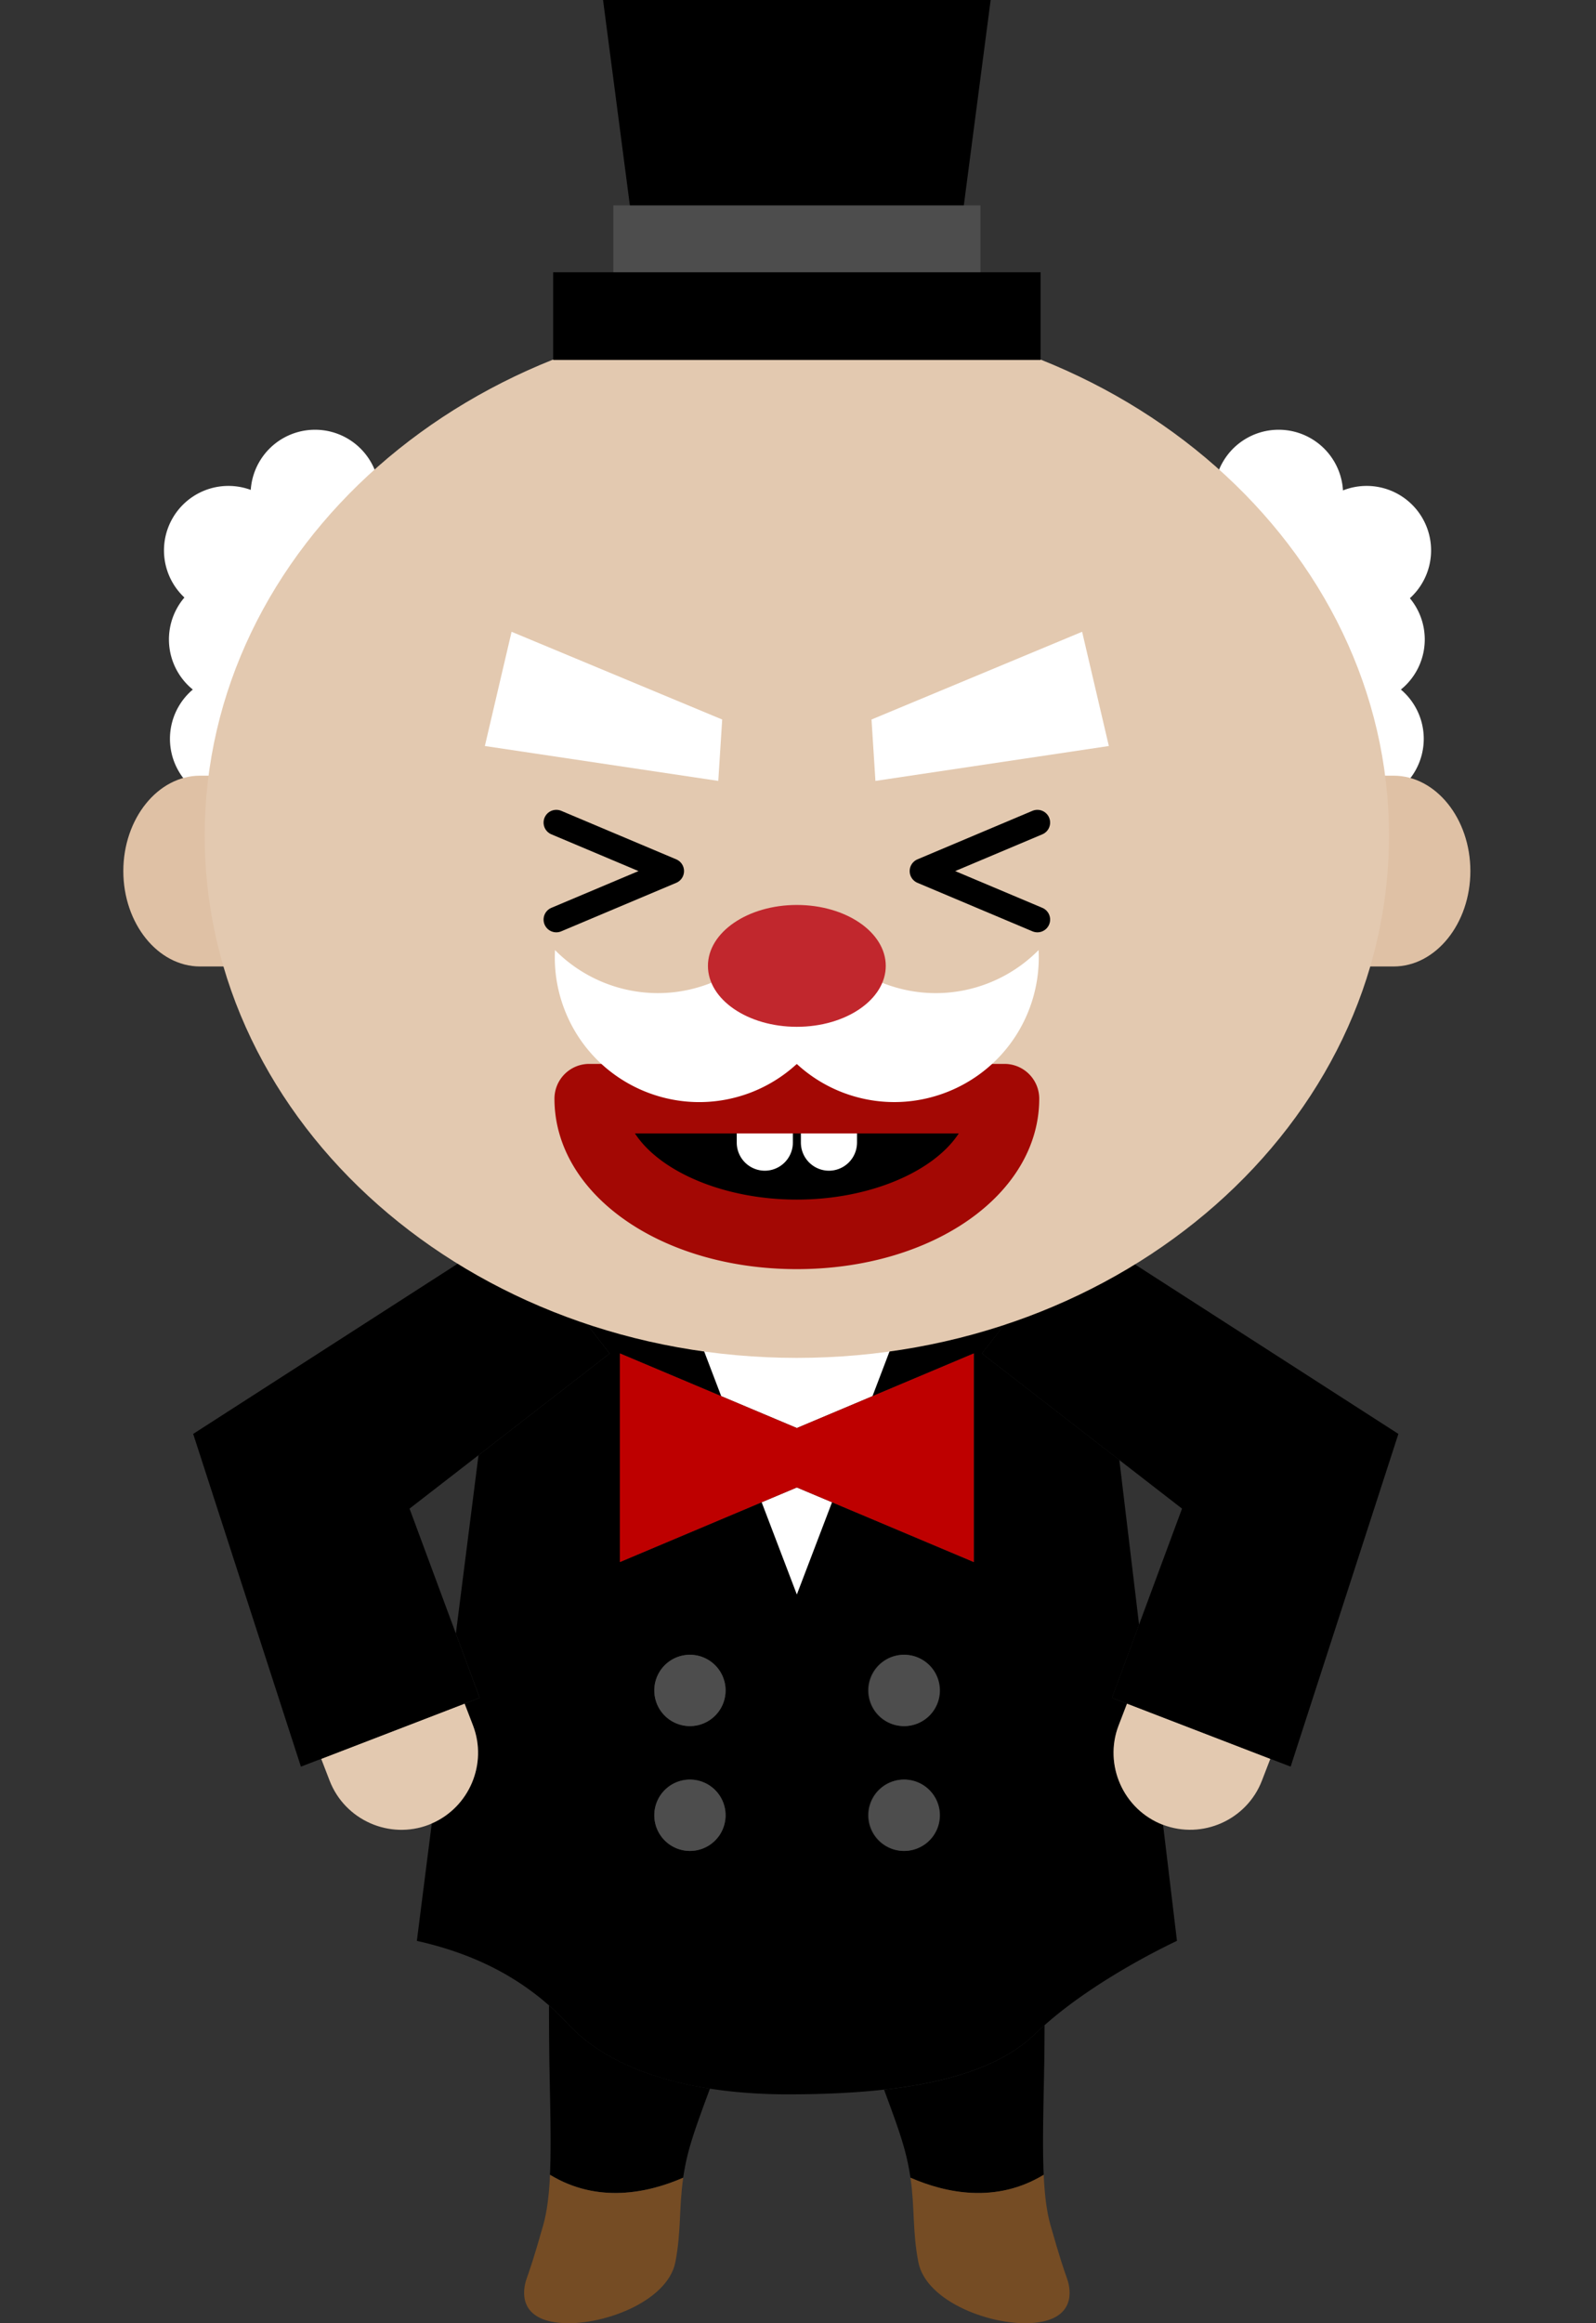 <svg width="220" height="320" fill="none" xmlns="http://www.w3.org/2000/svg"><rect width="100%" height="100%" fill="#333333" stroke="none"/><g clip-path="url(#a)"><path d="M121.86 287.825c1.138 3.086 2.211 5.927 2.866 8.375.368 1.368.605 2.604.777 3.766 4.896 2.129 11.798 3.578 18.364-.401-.18-3.954-.049-8.735.057-14.229.041-1.94.058-4.134.066-6.394-.442.393-.884.794-1.302 1.203-4.822 4.683-12.682 6.787-20.836 7.688l.008-.008ZM75.677 276.224c0 3.185.024 6.386.073 9.096.107 5.493.238 10.274.058 14.229 6.566 3.987 13.476 2.53 18.363.401.172-1.163.41-2.399.778-3.766.672-2.481 1.76-5.371 2.915-8.507-7.786-1.203-14.95-3.929-19.608-8.94a37.076 37.076 0 0 0-2.587-2.521l.008.008Z" fill="#000"/><path d="M160.315 251.351s-.025 0-.033-.008c-5.436-2.096-8.171-8.252-6.075-13.689l1.155-2.996-2.08-.802 3.733-10.071-2.718-22.686-18.936-14.671 13.402-17.209 1.858 1.195-.818-6.828H70.642l-.778 6.132.77-.499 13.402 17.209-18.077 14.008-3.12 24.569 3.283 8.851-2.08.802 1.155 2.996c2.039 5.297-.516 11.274-5.681 13.509l-2.055 16.17c5.288 1.195 12.084 3.479 18.224 8.899a37.301 37.301 0 0 1 2.587 2.522c4.658 5.018 11.822 7.736 19.608 8.94 3.496.54 7.115.778 10.692.778 4.217 0 8.802-.148 13.296-.647 8.155-.909 16.014-3.005 20.836-7.688.418-.409.852-.81 1.302-1.203 7.499-6.665 18.233-11.601 18.233-11.601l-1.916-15.982h-.008Zm-35.737-6.23a4.916 4.916 0 0 1 4.912 4.912 4.916 4.916 0 0 1-4.912 4.913 4.916 4.916 0 0 1-4.912-4.913 4.916 4.916 0 0 1 4.912-4.912Zm-4.912-12.281a4.916 4.916 0 0 1 4.912-4.912 4.916 4.916 0 0 1 4.912 4.912 4.916 4.916 0 0 1-4.912 4.913 4.916 4.916 0 0 1-4.912-4.913Zm-24.561 12.281a4.916 4.916 0 0 1 4.912 4.912 4.917 4.917 0 0 1-4.912 4.913 4.917 4.917 0 0 1-4.913-4.913 4.916 4.916 0 0 1 4.913-4.912Zm-4.913-12.281a4.916 4.916 0 0 1 4.913-4.912 4.916 4.916 0 0 1 4.912 4.912 4.917 4.917 0 0 1-4.912 4.913 4.917 4.917 0 0 1-4.913-4.913Zm19.649-13.222-4.846-12.698-19.551 8.236V186.42l13.967 5.886-3.3-8.654h27.452l-3.299 8.654 13.975-5.886v28.736l-19.551-8.236-4.847 12.698Z" fill="#000"/><path d="m65.197 237.654-1.154-2.996-2.555.982-17.209 6.624 1.155 2.996c2.096 5.436 8.252 8.171 13.689 6.075.139-.049.261-.115.392-.172 5.166-2.235 7.72-8.212 5.682-13.509Z" fill="#E3C9B0"/><path d="m56.453 207.796 9.506-7.36 18.077-14.008-13.403-17.218-.77.5-43.235 27.795 14.851 45.831 2.792-1.072 17.21-6.624 2.554-.99 2.08-.794-3.276-8.851-6.386-17.209Z" fill="#000"/><path d="m158.456 235.845-3.103-1.195-1.154 2.996c-2.096 5.436.647 11.593 6.075 13.689.008 0 .024 0 .033.008 5.428 2.063 11.56-.663 13.647-6.091l1.155-2.997-16.661-6.41h.008Z" fill="#E3C9B0"/><path d="m150.613 170.406-1.858-1.196-13.403 17.218 18.937 14.671 8.646 6.697-5.928 15.989-3.733 10.071 2.079.794 3.103 1.195 16.661 6.419 2.792 1.072 14.851-45.831-42.147-27.099Z" fill="#000"/><path d="M75.816 299.549c-.123 2.726-.401 5.068-.942 6.959-1.326 4.642-1.768 5.886-2.3 7.409-.532 1.523-1.146 5.469 4.51 6.026 5.666.557 14.95-2.841 16.015-8.376.827-4.322.475-7.474 1.08-11.609-4.895 2.129-11.797 3.578-18.363-.401v-.008ZM125.503 299.958c.606 4.135.254 7.287 1.081 11.609 1.064 5.543 10.348 8.933 16.014 8.376 5.665-.557 5.043-4.503 4.511-6.026-.532-1.523-.974-2.767-2.301-7.409-.54-1.891-.818-4.233-.941-6.959-6.566 3.987-13.476 2.53-18.364.401v.008Z" fill="#754C24"/><path d="m120.264 192.306 3.299-8.653H96.12l3.3 8.653 10.421 4.389 10.423-4.389ZM104.995 206.92l4.846 12.698 4.847-12.698-4.847-2.038-4.846 2.038Z" fill="#fff"/><path d="m120.264 192.306-10.423 4.388-10.422-4.388-13.967-5.886v28.736l19.543-8.236 4.846-2.038 4.847 2.038 19.543 8.236V186.42l-13.967 5.886Z" fill="#BE0000"/><path d="M124.578 237.753a4.913 4.913 0 1 0-.001-9.825 4.913 4.913 0 0 0 .001 9.825ZM124.578 254.946a4.913 4.913 0 1 0-.001-9.825 4.913 4.913 0 0 0 .001 9.825ZM95.105 237.753a4.913 4.913 0 1 0-.002-9.826 4.913 4.913 0 0 0 .002 9.826ZM95.105 254.946a4.913 4.913 0 1 0-.002-9.826 4.913 4.913 0 0 0 .002 9.826Z" fill="#4D4D4D"/><path d="M32.31 110.648a8.883 8.883 0 1 0 0-17.766 8.883 8.883 0 0 0 0 17.766Z" fill="#fff"/><path d="M41.086 101.323a8.883 8.883 0 1 0 0-17.766 8.883 8.883 0 0 0 0 17.766Z" fill="#fff"/><path d="M32.17 96.96a8.883 8.883 0 1 0 0-17.766 8.883 8.883 0 0 0 0 17.766Z" fill="#fff"/><path d="M31.393 84.695a8.883 8.883 0 1 0 0-17.765 8.883 8.883 0 0 0 0 17.765Z" fill="#fff"/><path d="M43.854 89.174a8.883 8.883 0 1 0 0-17.766 8.883 8.883 0 0 0 0 17.766Z" fill="#fff"/><path d="M50.976 89.215a8.883 8.883 0 1 0 0-17.766 8.883 8.883 0 0 0 0 17.766Z" fill="#fff"/><path d="M43.428 76.959a8.883 8.883 0 1 0 0-17.766 8.883 8.883 0 0 0 0 17.766ZM187.373 110.648a8.883 8.883 0 1 0 0-17.766 8.883 8.883 0 0 0 0 17.766Z" fill="#fff"/><path d="M178.596 101.323a8.883 8.883 0 1 0 0-17.766 8.884 8.884 0 0 0 0 17.766Z" fill="#fff"/><path d="M187.512 96.96a8.883 8.883 0 1 0 0-17.766 8.883 8.883 0 0 0 0 17.766Z" fill="#fff"/><path d="M188.29 84.695a8.883 8.883 0 1 0 0-17.765 8.883 8.883 0 0 0 0 17.765Z" fill="#fff"/><path d="M175.829 89.174a8.883 8.883 0 1 0 0-17.766 8.883 8.883 0 0 0 0 17.766Z" fill="#fff"/><path d="M168.706 89.215a8.883 8.883 0 1 0 0-17.766 8.883 8.883 0 0 0 0 17.766Z" fill="#fff"/><path d="M176.255 76.959a8.883 8.883 0 1 0 0-17.766 8.883 8.883 0 0 0 0 17.766Z" fill="#fff"/><path d="M17 119.982c0-7.23 4.765-13.141 10.586-13.141h9.309v26.281h-9.31c-5.82 0-10.585-5.911-10.585-13.14ZM202.683 119.982c0 7.229-4.765 13.14-10.586 13.14h-9.309v-26.281h9.309c5.821 0 10.586 5.911 10.586 13.141Z" fill="#DFC1A5"/><path d="M109.841 187.034c45.081 0 81.626-32.205 81.626-71.932 0-39.727-36.545-71.932-81.626-71.932-45.08 0-81.625 32.205-81.625 71.932 0 39.727 36.545 71.932 81.625 71.932Z" fill="#E3C9B0"/><path d="M131.021 42.335h-42.36L83.127 0h53.429l-5.535 42.335Z" fill="#000"/><path d="M135.148 28.294H84.543v14.041h50.605v-14.04Z" fill="#4D4D4D"/><path d="M143.441 37.505H76.25V49.58h67.191V37.505ZM138.463 151.33c0 10.324-12.812 18.691-28.622 18.691-15.809 0-28.622-8.367-28.622-18.691h57.244Z" fill="#000"/><path d="M105.42 161.253a3.877 3.877 0 0 1-3.864-3.865v-3.397h7.737v3.397a3.877 3.877 0 0 1-3.864 3.865h-.009ZM114.262 161.253a3.877 3.877 0 0 1-3.864-3.865v-3.397h7.737v3.397a3.877 3.877 0 0 1-3.864 3.865h-.009Z" fill="#fff"/><path d="M109.841 174.81c-18.732 0-33.411-10.315-33.411-23.48a4.79 4.79 0 0 1 4.79-4.789h57.243a4.79 4.79 0 0 1 4.79 4.789c0 13.165-14.68 23.48-33.412 23.48Zm-22.317-18.691c3.43 5.257 12.264 9.113 22.317 9.113 10.054 0 18.888-3.856 22.318-9.113H87.524Z" fill="#A30804"/><path d="m76.684 113.301 15.85 6.681-15.85 6.68M142.999 113.301l-15.85 6.681 15.85 6.68" stroke="#000" stroke-width="3.51" stroke-linecap="round" stroke-linejoin="round"/><path d="M116.285 132.189a19.869 19.869 0 0 0 5.632 3.299c7.606 2.89 15.875.819 21.246-4.626a19.878 19.878 0 0 1-1.277 8.106c-3.914 10.274-15.408 15.432-25.683 11.527a19.792 19.792 0 0 1-6.37-3.946 19.926 19.926 0 0 1-6.369 3.946c-10.275 3.913-21.778-1.253-25.683-11.527a19.848 19.848 0 0 1-1.277-8.106c5.37 5.437 13.647 7.516 21.245 4.626a19.886 19.886 0 0 0 5.633-3.299H116.285Z" fill="#fff"/><path d="M109.841 141.432c6.769 0 12.256-3.757 12.256-8.392s-5.487-8.392-12.256-8.392c-6.768 0-12.256 3.757-12.256 8.392s5.488 8.392 12.256 8.392Z" fill="#C1272D"/><path d="m120.133 99.105.54 8.457 32.175-4.806-3.684-15.736-29.031 12.085ZM99.55 99.105l-.54 8.457-32.175-4.806 3.684-15.736L99.55 99.106Z" fill="#fff"/></g><defs><clipPath id="a"><path fill="#fff" transform="translate(17)" d="M0 0h185.683v320H0z"/></clipPath></defs></svg>